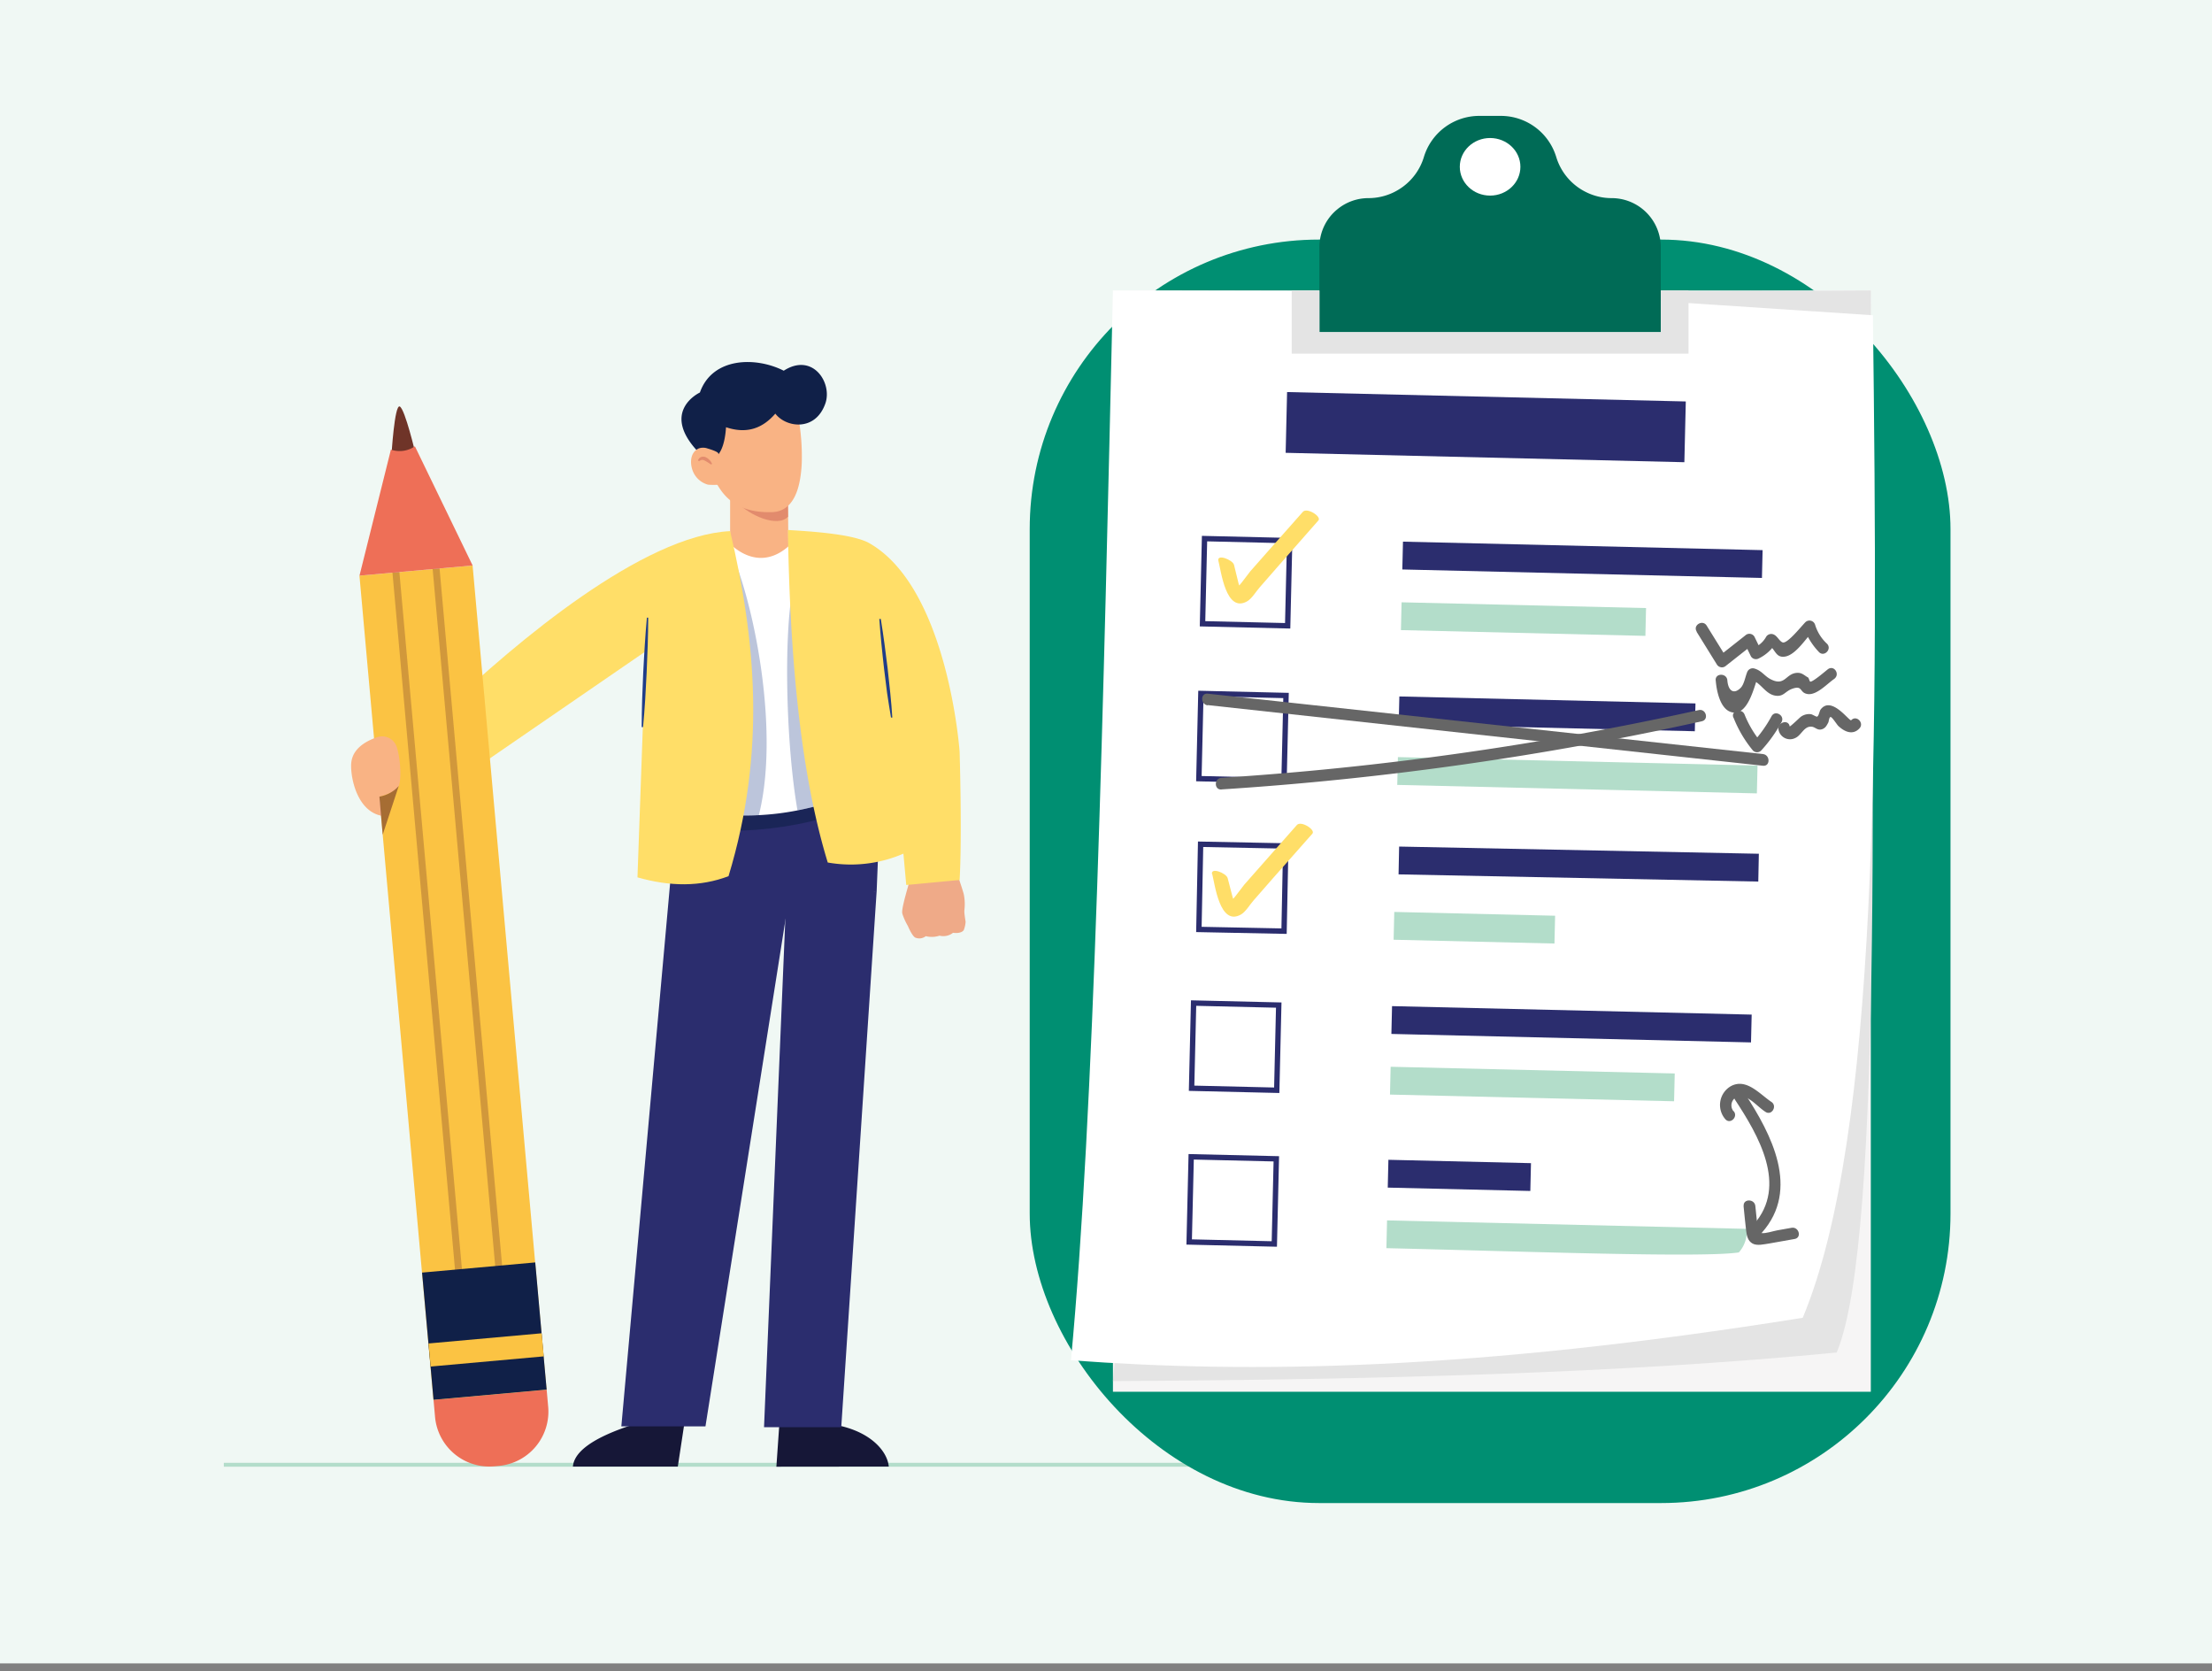 <svg xmlns="http://www.w3.org/2000/svg" viewBox="0 0 568 429"><rect x="0" y="0" width="568" height="429" fill="#808080" stroke="none"/><defs><style>.cls-1{fill:#f0f8f4;}.cls-16,.cls-2{fill:none;}.cls-2{stroke:#b3ddca;}.cls-3{fill:#efaa88;}.cls-4{fill:#161737;}.cls-5{fill:#f9b384;}.cls-6{fill:#e28b6d;}.cls-7,.cls-9{fill:#102048;}.cls-8{fill:#2b2d6e;}.cls-18,.cls-9{opacity:0.6;}.cls-10,.cls-23{fill:#fff;}.cls-11,.cls-17{fill:#1f3c88;}.cls-11,.cls-16{opacity:0.3;}.cls-12{fill:#ffde68;}.cls-13,.cls-18{fill:#6f3428;}.cls-14{fill:#ee6f57;}.cls-15{fill:#fbc343;}.cls-16{stroke:#6f3428;stroke-width:1.78px;}.cls-16,.cls-23{stroke-miterlimit:10;}.cls-19{fill:#008f72;}.cls-20{fill:#f6f5f5;}.cls-21{fill:#e4e4e4;}.cls-22{fill:#b3ddca;}.cls-23{stroke:#2b2d6e;stroke-width:1.38px;}.cls-24{fill:#006b56;}.cls-25{fill:#666;}</style></defs><g id="Layer_2" data-name="Layer 2"><rect class="cls-1" width="568" height="427"/></g><g id="Layer_1" data-name="Layer 1"><line class="cls-2" x1="57.47" y1="376.01" x2="367.47" y2="376.01"/><path class="cls-3" d="M247.47,238.77a7,7,0,0,0,.48-2.15s-.22-1.32-.31-2.27a5.47,5.47,0,0,1,0-.74,12.7,12.7,0,0,0-.15-4c-.42-1.74-2.56-7.72-2.56-7.72l-5.42.92-4.73-.55s-3.32,10.34-3.11,12c0,.16.05.32.09.47a16.85,16.85,0,0,0,1.38,3c.1.26,1.2,2.79,2,3a2.67,2.67,0,0,0,2.58-.41,6.41,6.41,0,0,0,3.54-.13,4,4,0,0,0,3.46-.74S246.75,239.79,247.47,238.77Z"/><path class="cls-4" d="M163.57,361.58l-1.36,4.24c-9.32,3.06-14.75,6.57-15.1,10.66h26.94l2.16-14.22A20.91,20.91,0,0,1,163.57,361.58Z"/><path class="cls-4" d="M167,351l-3.38,10.56a20.91,20.91,0,0,0,12.64.68l1.39-9.17Z"/><path class="cls-4" d="M213,361.11l.79-10.75-12.66.66-.69,9.91A20.75,20.75,0,0,0,213,361.11Z"/><path class="cls-4" d="M228.22,376.48c-.35-4.09-5.11-9.7-15.54-11l.32-4.34a20.75,20.75,0,0,1-12.56-.18l-1.08,15.55Z"/><polygon class="cls-5" points="202.74 145.78 187.48 145.89 187.48 122.8 202.28 122.8 202.29 124.21 202.36 131.53 202.47 143.28 202.74 145.78"/><path class="cls-6" d="M202.36,132.64c-2.74,2.88-9.9-.37-12.92-3.55l12.85-3.77Z"/><path class="cls-5" d="M205.9,117.47a32.53,32.53,0,0,1-.4,5.2c-.74,4.65-2.71,8.67-7.26,8.8-10.75.31-13.81-5.84-15.83-10.86s1.26-17.14,1.26-17.14l13.9-1.38,7.64,6.26A56.35,56.35,0,0,1,205.9,117.47Z"/><path class="cls-7" d="M182.84,117.73s3.07-.14,3.59-8.06c5.48,1.84,9.49.17,12.66-3.49,2.71,3.58,10.29,4.7,12.85-2.62,1.85-5.29-3.26-13.17-10.69-8.4-7.29-3.68-18.35-3.43-21.53,5.6,0,0-11.06,5.1.65,16.33A14.13,14.13,0,0,0,182.84,117.73Z"/><polygon class="cls-8" points="225.11 228.76 216.02 366.36 196.19 366.36 201.8 232.54 204.84 231.14 225.11 228.76"/><polygon class="cls-8" points="173.46 211.31 159.55 366.15 181.15 366.15 201.73 235.87 225.11 228.77 226.15 203.02 174.05 201.83 173.46 211.31"/><path class="cls-9" d="M176.56,211.62c11.8,4.24,39.49-.6,45.24-6.5l-4.08-8.18L172.17,203Z"/><path class="cls-10" d="M220.74,203.15c-.38.16-.77.33-1.17.48a80.52,80.52,0,0,1-14.79,4.4,68.09,68.09,0,0,1-9.92,1.22A57.26,57.26,0,0,1,179.28,208l6.62-61.69.8-7.52s8.66,10.66,18.21-1.11Z"/><path class="cls-11" d="M194.86,209.25A57.26,57.26,0,0,1,179.28,208l6.62-61.69,2.36-3.41C194.09,157.08,200.07,188.5,194.86,209.25Z"/><path class="cls-12" d="M187.48,136.34c6.58,27.93,9.29,56.67-.41,88.58-7.18,2.74-15,2.7-23.38.3l2.07-58L117,200.72l-3-18.28C132.78,164.52,165.19,137.44,187.48,136.34Z"/><path class="cls-11" d="M219.57,203.63a80.52,80.52,0,0,1-14.79,4.4c-2.94-16.85-3.59-44.54-1.2-57Z"/><path class="cls-12" d="M232.71,227.18l-4.49-49.32,5.33,40.55a34,34,0,0,1-21,3c-7-22.87-9.71-52.43-10.23-85.36,5.7.35,16.87,1,21,3.44,20.15,11.61,23.09,53.43,23.09,53.43s.66,21.56,0,33C246.43,225.87,236,226.9,232.71,227.18Z"/><path class="cls-13" d="M100.51,117s.79-13.28,2.14-12.65,4.06,12.17,4.06,12.17l-2.89,4.68Z"/><path class="cls-14" d="M140.37,356.72l.39,4.37a14,14,0,0,1-12.71,15.22l-1.12.1a14,14,0,0,1-15.22-12.71l-.39-4.37Z"/><rect class="cls-15" x="101.75" y="146.04" width="29.17" height="212.42" transform="translate(-22.1 11.42) rotate(-5.13)"/><rect class="cls-16" x="109.6" y="141.85" width="10.36" height="186.19" transform="translate(-20.56 11.21) rotate(-5.13)"/><polygon class="cls-7" points="140.37 356.72 111.32 359.33 110.56 350.81 110.02 344.88 108.38 326.68 137.44 324.07 139.07 342.27 139.6 348.2 140.37 356.72"/><rect class="cls-15" x="110.23" y="343.57" width="29.16" height="5.95" transform="translate(-30.52 12.56) rotate(-5.14)"/><path class="cls-14" d="M92.31,147.77l8.07-32.35a6.91,6.91,0,0,0,6.16-.85l14.82,30.59Z"/><path class="cls-5" d="M184.45,116.39c-.13-.48-2.3-1.13-2.78-1.27a3.37,3.37,0,0,0-2.26,0c-2.63,1.19-2.28,4.94-.92,6.92a5.88,5.88,0,0,0,3.21,2.35c.48.14,5,.19,4.79-.53C186.49,123.87,184.45,116.4,184.45,116.39Z"/><path class="cls-5" d="M101.9,191.84a3.94,3.94,0,0,0-5.05-2.6c-3.3,1.14-6.18,3.07-6.63,6.37-.4,3,1.1,12.58,7.8,13.81l-.55-4.92s4.1-1,4.92-2.74C103,200.52,103,195.32,101.9,191.84Z"/><path class="cls-17" d="M226.17,158.89c.35,2.1.65,4.2.94,6.31s.54,4.21.81,6.32l.68,6.33c.21,2.11.4,4.23.53,6.35l-.34,0c-.37-2.09-.66-4.2-1-6.3l-.79-6.32c-.22-2.11-.48-4.22-.67-6.34s-.4-4.23-.54-6.35Z"/><path class="cls-17" d="M166.45,158.55c0,2.35-.06,4.71-.13,7.06s-.18,4.7-.27,7l-.38,7.05c-.16,2.34-.32,4.69-.55,7h-.35c0-2.36.06-4.71.12-7.06l.28-7c.14-2.35.24-4.7.4-7.05s.32-4.69.54-7Z"/><path class="cls-6" d="M182.57,119.24a15,15,0,0,0-1.6-1,1.46,1.46,0,0,0-.71-.19,1.64,1.64,0,0,0-.74.34l-.29-.19a1.37,1.37,0,0,1,.85-.9,1.64,1.64,0,0,1,1.28.14,3.38,3.38,0,0,1,1.49,1.64Z"/><path class="cls-18" d="M102.39,201.76l-4.12,12.52-.85-9.78A8.56,8.56,0,0,0,102.39,201.76Z"/><rect class="cls-19" x="264.41" y="61.5" width="236.44" height="324.34" rx="74.32"/><rect class="cls-20" x="285.78" y="74.57" width="194.61" height="282.7"/><path class="cls-21" d="M480.39,74.57c.06,110.24,3.62,243.19-8.76,272.62-54.54,5.32-118.4,7-185.85,7.34L311.42,75.42Z"/><path class="cls-10" d="M462.91,338.28c-85,13.61-141.82,14.33-187.91,10.91,6-63.57,8.37-169.17,10.78-274.61l102.44.23,92.71,6.12C482.28,190.36,482.43,291.44,462.91,338.28Z"/><rect class="cls-8" x="330.3" y="101.84" width="102.41" height="15.6" transform="translate(2.69 -8.95) rotate(1.35)"/><rect class="cls-8" x="360.17" y="140.12" width="92.37" height="7.14" transform="translate(3.49 -9.52) rotate(1.35)"/><rect class="cls-22" x="359.81" y="155.34" width="62.79" height="7.14" transform="translate(3.85 -9.16) rotate(1.35)"/><rect class="cls-23" x="309.05" y="138.51" width="21.87" height="21.87" transform="translate(3.6 -7.49) rotate(1.35)"/><path class="cls-12" d="M312.87,144c.68,2.58,1.92,13.41,7.34,10.38,1.25-.7,2.31-2.54,3.25-3.6l5-5.73,10.08-11.45c.87-1-2.94-3.43-4-2.2l-9,10.17c-1.5,1.7-3,3.4-4.49,5.09-1,1.18-3.43,5-5,5.31l2.51.82c.59.48-.51-3-.53-3.05L316.87,145c-.35-1.32-4.51-2.91-4-1Z"/><rect class="cls-8" x="359.24" y="179.67" width="76.06" height="7.14" transform="translate(4.42 -9.3) rotate(1.35)"/><rect class="cls-22" x="358.87" y="195.43" width="92.37" height="7.14" transform="translate(4.79 -9.48) rotate(1.35)"/><rect class="cls-23" x="308.11" y="178.26" width="21.87" height="21.87" transform="translate(4.54 -7.45) rotate(1.35)"/><rect class="cls-8" x="358.3" y="219.61" width="92.37" height="7.14" transform="matrix(1, 0.02, -0.02, 1, 5.36, -9.46)"/><rect class="cls-22" x="357.94" y="234.57" width="41.31" height="7.14" transform="translate(5.71 -8.84) rotate(1.35)"/><rect class="cls-23" x="307.18" y="218" width="21.87" height="21.87" transform="matrix(1, 0.02, -0.02, 1, 5.47, -7.42)"/><path class="cls-12" d="M311.28,224.4c.68,2.58,1.92,13.4,7.34,10.38,1.25-.7,2.31-2.55,3.25-3.61l5-5.72L337,214c.87-1-2.94-3.43-4-2.2L324,222l-4.49,5.09c-1,1.18-3.43,5-5,5.31l2.51.81c.59.49-.51-3-.53-3l-1.25-4.79c-.35-1.32-4.51-2.91-4-.95Z"/><rect class="cls-8" x="357.36" y="259.35" width="92.37" height="7.14" transform="translate(6.3 -9.42) rotate(1.35)"/><rect class="cls-22" x="357" y="274.69" width="72.97" height="7.14" transform="translate(6.66 -9.18) rotate(1.35)"/><rect class="cls-23" x="306.24" y="257.74" width="21.87" height="21.87" transform="translate(6.41 -7.39) rotate(1.35)"/><rect class="cls-8" x="356.44" y="298.14" width="36.62" height="7.14" transform="translate(7.2 -8.73) rotate(1.35)"/><path class="cls-22" d="M448.51,315.45l-92.34-2.17-.17,7.13c35.73.84,81.22,2.52,90.5,1.09A8,8,0,0,0,448.51,315.45Z"/><rect class="cls-23" x="305.62" y="297.2" width="21.87" height="21.87" transform="translate(7.34 -7.36) rotate(1.35)"/><path class="cls-24" d="M426.46,63.46V85.28H338.8V63.46a12.56,12.56,0,0,1,3.69-8.91,11.08,11.08,0,0,1,.89-.8,12.52,12.52,0,0,1,8-2.89,14.81,14.81,0,0,0,6.45-1.47,15.25,15.25,0,0,0,2.42-1.46,14.77,14.77,0,0,0,5.38-7.63A14.86,14.86,0,0,1,379.9,29.75h5.47A14.86,14.86,0,0,1,399.61,40.3a14.84,14.84,0,0,0,7.81,9.09,14.74,14.74,0,0,0,6.44,1.47,12.62,12.62,0,0,1,12.6,12.6Z"/><polygon class="cls-21" points="433.58 74.57 433.58 90.79 331.69 90.79 331.69 74.57 338.8 74.57 338.8 85.28 426.46 85.28 426.46 74.57 433.58 74.57"/><ellipse class="cls-10" cx="382.63" cy="42.82" rx="7.78" ry="7.39"/><path class="cls-25" d="M313.61,202.65A813.41,813.41,0,0,0,437,185.15c1.87-.41,1.07-3.28-.8-2.87a807.74,807.74,0,0,1-122.56,17.39c-1.9.12-1.92,3.1,0,3Z"/><path class="cls-25" d="M310.12,181,452.7,196.57c1.91.2,1.89-2.78,0-3L310.12,178.07c-1.91-.21-1.89,2.77,0,3Z"/><path class="cls-25" d="M445.46,282.22c6,9.12,13.7,22.12,4.87,32.09-1.27,1.43.83,3.54,2.11,2.1,9.85-11.12,2.44-25.25-4.41-35.7-1-1.59-3.63-.1-2.57,1.51Z"/><path class="cls-25" d="M445.15,285.28a2.39,2.39,0,0,1,2.41-3.85c2.19.6,3.92,2.81,5.79,4,1.6,1.05,3.1-1.53,1.5-2.57-3-2-6.45-6.23-10.46-4a5.57,5.57,0,0,0-1.35,8.45c1.29,1.43,3.38-.68,2.11-2.1Z"/><path class="cls-25" d="M447.71,309.56c.22,2.13.41,4.27.67,6.39.15,1.25.42,2.57,1.6,3.25s3,.2,4.38,0l6.48-1.15c1.88-.33,1.09-3.2-.79-2.87l-3.65.65c-1.14.2-2.9.83-4,.71-1.41-.14-1.12-1.71-1.25-2.95l-.41-4c-.19-1.89-3.17-1.91-3,0Z"/><path class="cls-25" d="M435.67,162.2l5.2,8.39a1.52,1.52,0,0,0,2.34.3l7.06-5.56-2.34-.3,1.68,3.47a1.51,1.51,0,0,0,2,.53,10.6,10.6,0,0,0,4.41-4l-2,.53c1.85.81,1.78,3.36,4.27,3,2.83-.37,5.6-4.89,7.41-6.74l-2.49-.66a17.57,17.57,0,0,0,3.85,6.21c1.31,1.4,3.42-.71,2.1-2.1a11,11,0,0,1-3.08-4.9,1.51,1.51,0,0,0-2.49-.65c-1.19,1.22-4.65,5.58-5.83,5.19-.81-.26-1.32-1.56-2.24-2a1.55,1.55,0,0,0-2,.54,6.4,6.4,0,0,1-3.34,2.91l2,.53-1.68-3.46a1.51,1.51,0,0,0-2.34-.31l-7.05,5.56,2.33.3-5.2-8.38c-1-1.63-3.59-.14-2.57,1.5Z"/><path class="cls-25" d="M440.57,174.72c.21,2.6,1.19,7.93,4.62,8.2,3.88.31,5.35-7.1,6.3-9.45l-1.83,1c2.44.7,3.55,3.58,6.07,4.08,2.19.42,2.58-1,4.33-1.68,3-1.13,1.86,1,4.16,1.3s5-2.67,6.7-3.84.08-3.67-1.5-2.57c-.44.31-4,3.42-4.59,3.21-.2-.07-.37-1-.56-1.06-.92-.5-1.47-1.18-2.62-1.19-3.15,0-3.19,3.63-7,1.63-1.63-.85-2.26-2.2-4.2-2.75a1.53,1.53,0,0,0-1.83,1c-.45,1.12-.77,3-1.56,3.88-1.78,1.89-3.29.95-3.51-1.84-.15-1.89-3.12-1.91-3,0Z"/><path class="cls-25" d="M445.13,184.21a31.11,31.11,0,0,0,5,8.46,1.49,1.49,0,0,0,2.1,0,37.07,37.07,0,0,0,5.24-7.31c.91-1.69-1.66-3.19-2.57-1.5a34.34,34.34,0,0,1-4.77,6.71h2.1a26.82,26.82,0,0,1-4.26-7.15c-.71-1.75-3.59-1-2.87.79Z"/><path class="cls-25" d="M456.68,187.26a3,3,0,0,0,4.31,2.19c1.55-.67,2.22-3,4.08-2.91,1.06,0,1.56,1.11,2.87.63.86-.32,1.15-1,1.54-1.71.13-.25.17-1.28.55-1.4s1.62,1.93,2.05,2.33c1.6,1.49,3.7,2.4,5.39.59,1.31-1.4-.79-3.51-2.11-2.1-.42.45-5.05-6.41-7.85-2.76-.33.43-.45,1.71-.94,1.85-.19.05-1.22-.59-1.54-.63a3.61,3.61,0,0,0-2.62.67c-.21.14-2.83,2.69-2.86,2.45-.28-1.88-3.15-1.08-2.87.8Z"/></g></svg>